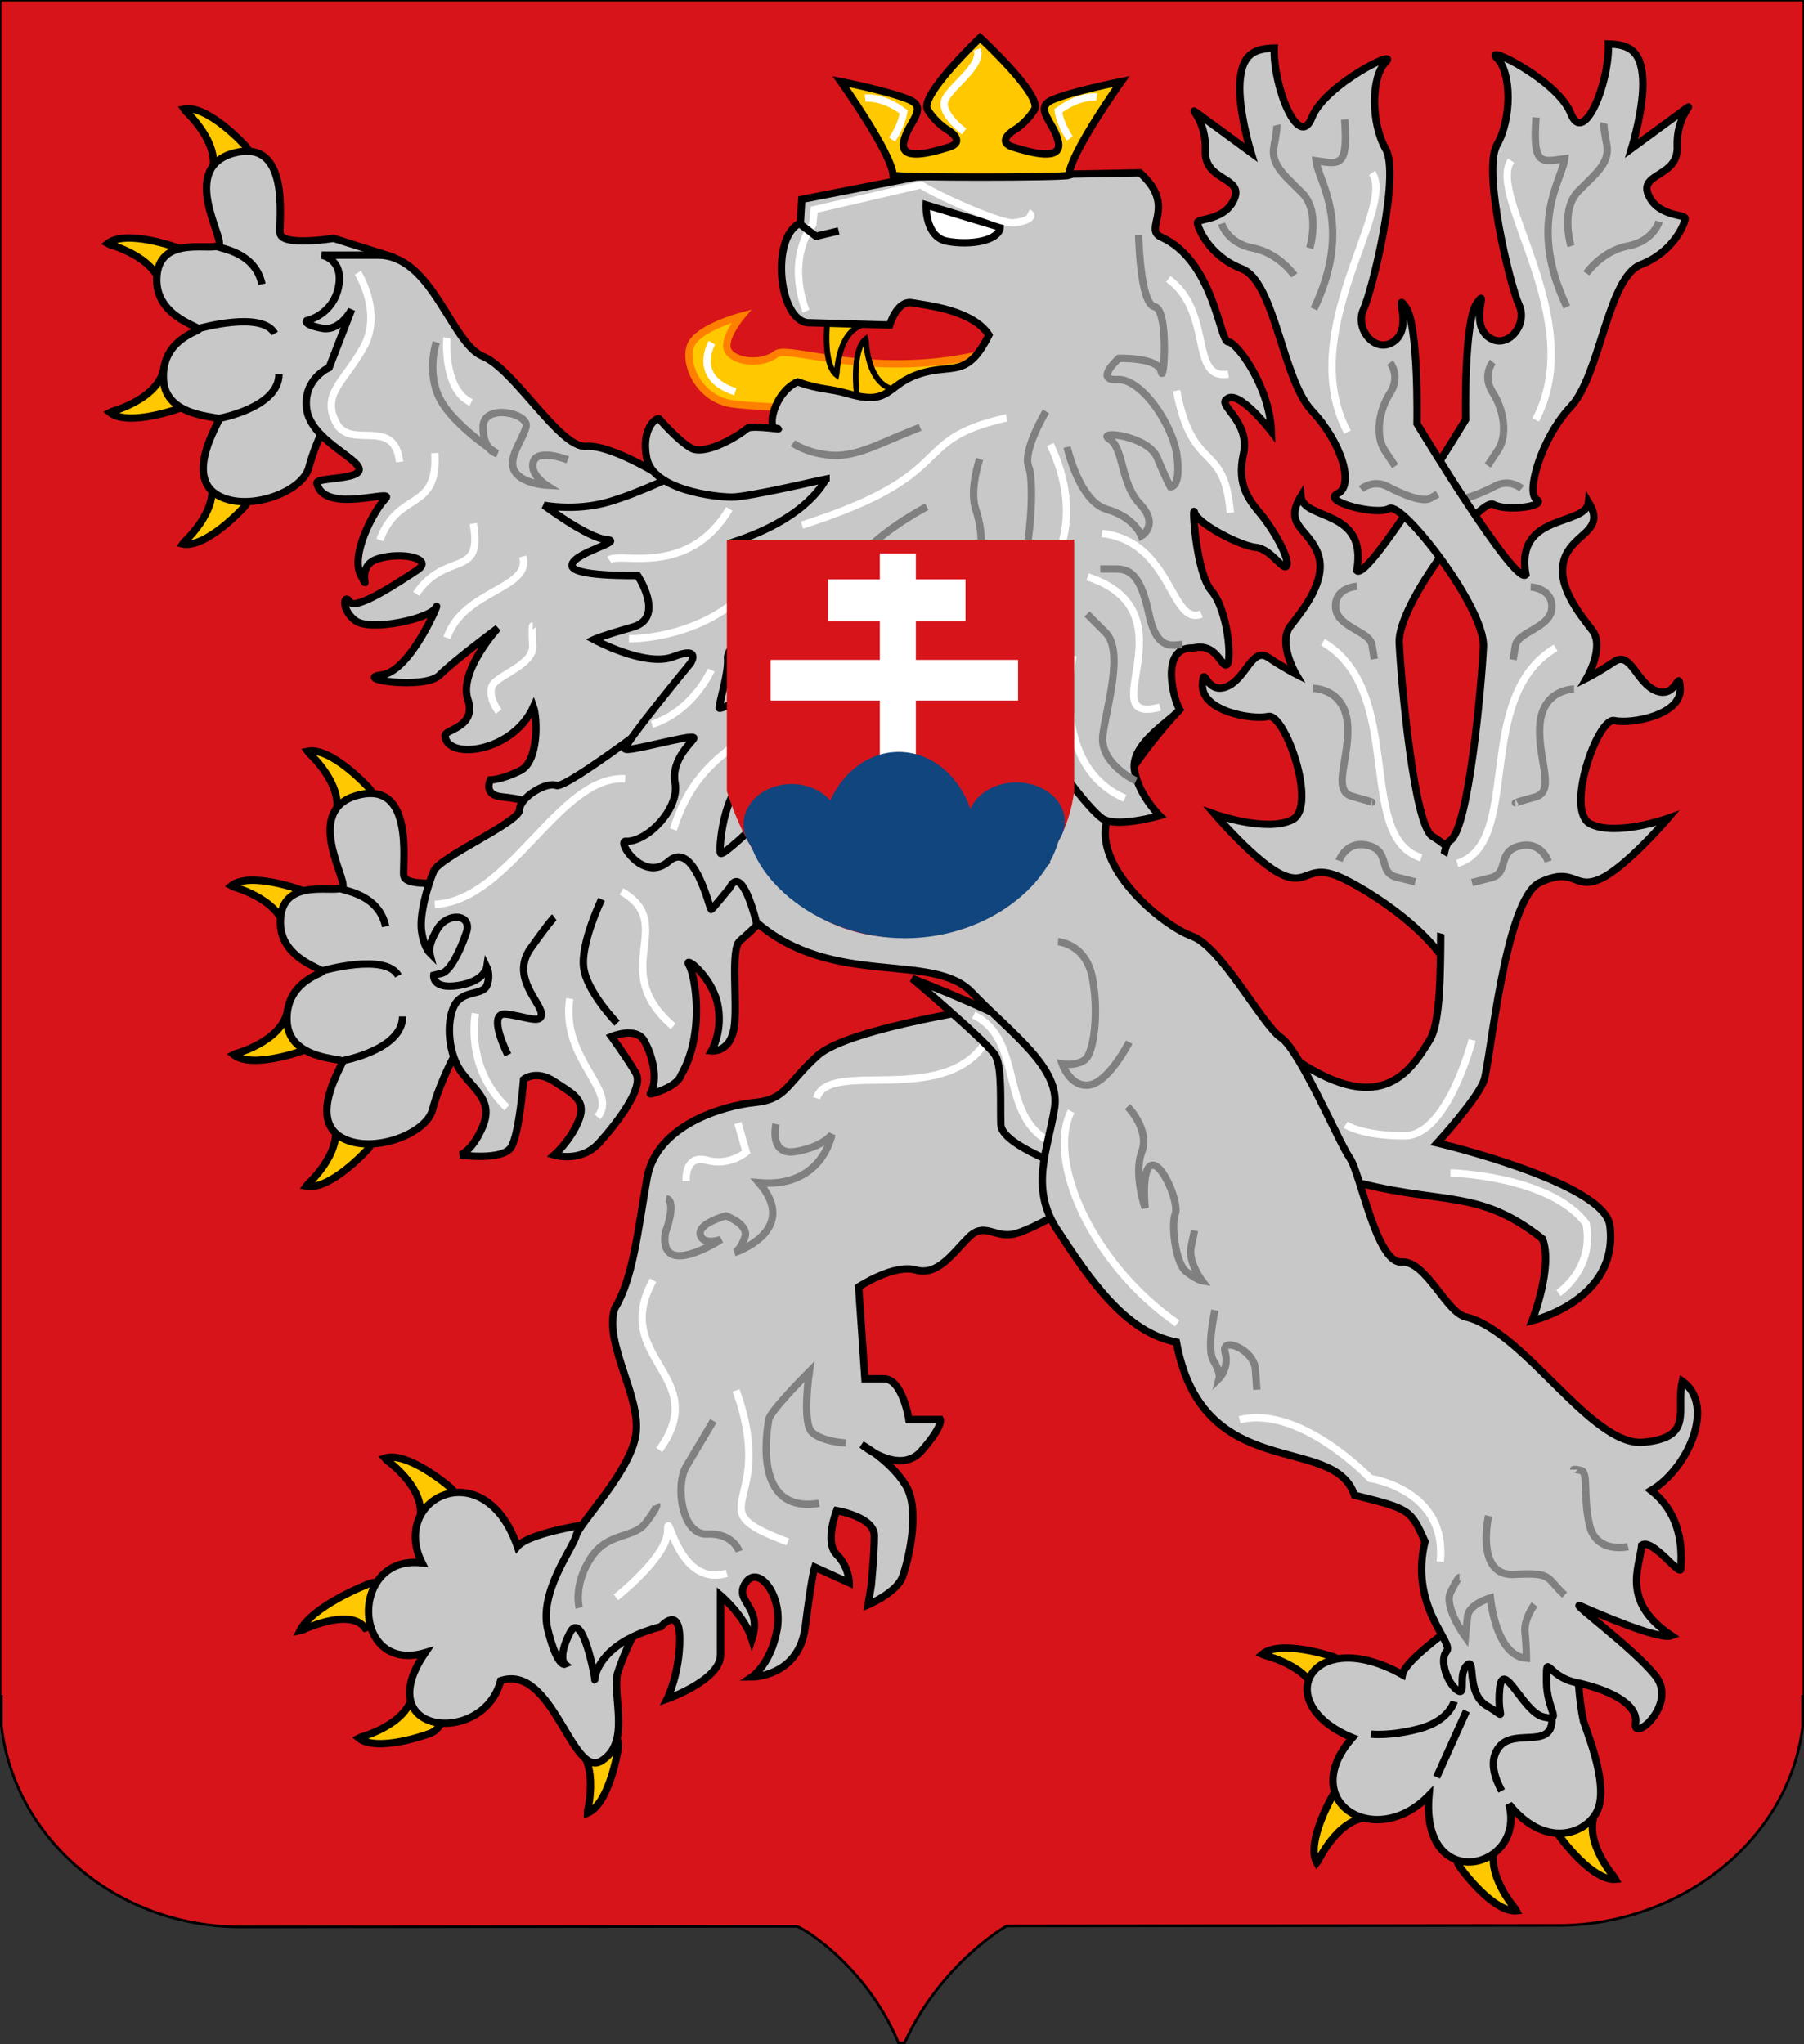 <?xml version="1.0" encoding="UTF-8" standalone="no"?>
<!-- Created with Inkscape (http://www.inkscape.org/) -->

<svg
   xmlns:dc="http://purl.org/dc/elements/1.1/"
   xmlns:cc="http://creativecommons.org/ns#"
   xmlns:rdf="http://www.w3.org/1999/02/22-rdf-syntax-ns#"
   xmlns:svg="http://www.w3.org/2000/svg"
   xmlns="http://www.w3.org/2000/svg"
   xmlns:sodipodi="http://sodipodi.sourceforge.net/DTD/sodipodi-0.dtd"
   xmlns:inkscape="http://www.inkscape.org/namespaces/inkscape"
   width="600px"
   height="680px"
   id="svg2"
   sodipodi:version="0.32"
   inkscape:version="0.48.2 r9819"
   sodipodi:docname="Czechoslovakia_COA_small_2.svg"
   inkscape:output_extension="org.inkscape.output.svg.inkscape"
   version="1.1">
  <rect width="100%" height="100%" fill="#333333" stroke="none"/>
  <defs
     id="defs3">
    <inkscape:perspective
       sodipodi:type="inkscape:persp3d"
       inkscape:vp_x="0 : 340 : 1"
       inkscape:vp_y="0 : 1000 : 0"
       inkscape:vp_z="600 : 340 : 1"
       inkscape:persp3d-origin="300 : 226.66667 : 1"
       id="perspective146" />
  </defs>
  <sodipodi:namedview
     id="base"
     pagecolor="#ffffff"
     bordercolor="#666666"
     borderopacity="1.0"
     inkscape:pageopacity="0.0"
     inkscape:pageshadow="2"
     inkscape:zoom="0.68593502"
     inkscape:cx="-109.15903"
     inkscape:cy="427.77729"
     inkscape:document-units="px"
     inkscape:current-layer="g1319"
     inkscape:window-width="1024"
     inkscape:window-height="706"
     inkscape:window-x="-8"
     inkscape:window-y="-8"
     showguides="true"
     inkscape:guide-bbox="true"
     showgrid="false"
     inkscape:window-maximized="1" />
  <g
     inkscape:label="Layer 1"
     inkscape:groupmode="layer"
     id="layer1">
    <g
       transform="translate(182.856,94.861)"
       inkscape:label="Layer 1"
       inkscape:groupmode="layer"
       id="g2127" />
    <g
       inkscape:label="Layer 1"
       inkscape:groupmode="layer"
       id="g1693"
       transform="translate(-126.69,114.819)" />
    <path
       sodipodi:nodetypes="ccccccccccccccc"
       id="rect3167"
       d="M 0,0 L 0,564.219 L 0.438,564.219 L 0.438,573.969 C 4.792,611.964 39.109,640.969 79.969,640.969 L 264.719,640.781 C 265.717,640.267 288.025,653.482 298.844,679.562 L 300.844,679.569 C 312.916,652.973 335.262,640.204 334.938,640.656 L 519.562,640.469 C 559.701,639.86 595.062,611.705 599.562,574.312 L 599.562,564.219 L 600,564.219 L 600,0 L 0,0 z "
       style="fill:#d7141a;fill-opacity:1;fill-rule:nonzero;stroke:#000000;stroke-width:0.887;stroke-miterlimit:4;stroke-dashoffset:0;stroke-opacity:1" />
    <g
       inkscape:label="Layer 1"
       inkscape:groupmode="layer"
       id="g1567"
       transform="translate(-55.694,92.367)">
      <g
         id="g14663"
         transform="matrix(2.445,0,0,2.445,-912.843,-355.669)">
        <g
           transform="translate(2.183,-1.746)"
           id="g8589">
          <path
             style="fill:#ffc800;fill-opacity:1;fill-rule:nonzero;stroke:#000000;stroke-width:1;stroke-miterlimit:4;stroke-dashoffset:0;stroke-opacity:1"
             d="M 426.78,133.429 C 428.073,132.46 428.381,130.668 427.462,129.441 C 427.207,129.101 422.077,123.589 418.916,124.285 C 418.923,124.298 424.043,128.731 422.786,132.947 C 423.706,134.173 425.488,134.398 426.78,133.429 z "
             id="path8571"
             sodipodi:nodetypes="ccccc" />
          <path
             style="fill:#ffc800;fill-opacity:1;fill-rule:nonzero;stroke:#000000;stroke-width:1;stroke-miterlimit:4;stroke-dashoffset:0;stroke-opacity:1"
             d="M 419.709,147.166 C 420.418,145.715 419.876,143.979 418.499,143.306 C 418.116,143.119 411.038,140.551 408.541,142.611 C 408.554,142.62 415.132,144.232 415.934,148.557 C 417.312,149.23 419,148.618 419.709,147.166 z "
             id="path8573"
             sodipodi:nodetypes="ccccc" />
          <path
             style="fill:#ffc800;fill-opacity:1;fill-rule:nonzero;stroke:#000000;stroke-width:1;stroke-miterlimit:4;stroke-dashoffset:0;stroke-opacity:1"
             d="M 420.019,160.962 C 420.728,162.414 420.186,164.149 418.809,164.822 C 418.426,165.009 411.348,167.577 408.851,165.517 C 408.864,165.509 415.442,163.896 416.244,159.571 C 417.622,158.898 419.31,159.51 420.019,160.962 z "
             id="path8575"
             sodipodi:nodetypes="ccccc" />
          <path
             style="fill:#ffc800;fill-opacity:1;fill-rule:nonzero;stroke:#000000;stroke-width:1;stroke-miterlimit:4;stroke-dashoffset:0;stroke-opacity:1"
             d="M 426.597,174.286 C 427.89,175.255 428.198,177.047 427.279,178.274 C 427.024,178.614 421.894,184.126 418.733,183.43 C 418.74,183.417 423.86,178.984 422.603,174.768 C 423.523,173.542 425.305,173.317 426.597,174.286 z "
             id="path8577"
             sodipodi:nodetypes="ccccc" />
          <path
             style="fill:#c8c8c8;fill-opacity:1;fill-rule:evenodd;stroke:#000000;stroke-width:1px;stroke-linecap:butt;stroke-linejoin:miter;stroke-opacity:1"
             d="M 439.318,141.864 C 439.318,141.864 432.186,143.028 432.041,141.136 C 431.895,139.244 433.432,128.362 425.928,130.22 C 418.287,132.112 424.366,141.65 423.745,142.737 C 423.162,143.756 415.887,141.265 415.303,146.812 C 414.721,152.343 420.979,153.799 420.979,154.235 C 420.979,154.526 415.877,155.691 416.176,161.076 C 416.467,166.315 423.745,166.024 423.745,166.461 C 423.745,166.921 419.21,173.917 423.308,176.649 C 427.238,179.269 435.097,176.503 435.97,173.01 C 436.844,169.517 440.482,161.367 442.52,161.658 C 444.557,161.949 447.177,144.338 447.177,144.338 L 439.318,141.864 z "
             id="path8579"
             sodipodi:nodetypes="cczzzzzzzcccc" />
          <path
             style="fill:none;fill-opacity:0.75;fill-rule:evenodd;stroke:#000000;stroke-width:1px;stroke-linecap:butt;stroke-linejoin:miter;stroke-opacity:1"
             d="M 420.977,154.14 C 420.977,154.14 429.605,151.658 431.313,154.817"
             id="path8581"
             sodipodi:nodetypes="cc" />
          <path
             style="fill:none;fill-opacity:0.75;fill-rule:evenodd;stroke:#000000;stroke-width:1px;stroke-linecap:butt;stroke-linejoin:miter;stroke-opacity:1"
             d="M 423.537,166.407 C 423.537,166.407 431.895,164.96 431.895,160.348"
             id="path8583"
             sodipodi:nodetypes="cc" />
          <path
             style="fill:none;fill-opacity:0.75;fill-rule:evenodd;stroke:#000000;stroke-width:1px;stroke-linecap:butt;stroke-linejoin:miter;stroke-opacity:1"
             d="M 429.583,148.104 C 428.68,143.871 424.294,143.31 423.44,142.968"
             id="path8585"
             sodipodi:nodetypes="cc" />
        </g>
        <path
           style="fill:#c8c8c8;fill-opacity:1;fill-rule:evenodd;stroke:#000000;stroke-width:1px;stroke-linecap:butt;stroke-linejoin:miter;stroke-opacity:1"
           d="M 486.546,172.747 C 486.546,172.747 479.406,168.157 475.836,168.412 C 472.266,168.667 466.146,157.956 461.811,156.171 C 457.476,154.386 454.926,142.401 447.531,142.401 C 440.136,142.401 439.881,142.401 439.881,142.401 C 439.881,142.401 442.941,142.911 442.176,146.736 C 441.411,150.561 437.841,151.326 437.841,151.326 C 437.841,151.326 437.331,151.836 439.881,152.346 C 442.431,152.856 443.961,149.796 443.961,149.796 L 440.901,157.701 C 440.901,157.701 437.331,159.231 437.841,163.312 C 438.351,167.392 444.726,169.942 444.981,171.472 C 445.236,173.002 439.176,172.607 439.235,173.41 C 440.18,177.795 450.081,174.022 448.551,175.552 C 447.021,177.082 443.706,183.202 445.236,186.007 C 446.766,188.812 444.216,184.732 447.531,183.712 C 450.846,182.692 455.181,183.712 452.886,185.242 C 450.591,186.772 444.471,190.852 443.706,189.577 C 442.941,188.302 442.431,190.597 444.471,192.127 C 446.511,193.657 454.671,191.872 455.436,190.342 C 456.201,188.812 452.121,199.012 448.041,199.522 C 443.961,200.032 453.89,201.58 455.93,199.54 C 457.97,197.499 463.851,193.147 463.851,193.147 C 463.851,193.147 458.496,199.012 459.771,202.837 C 461.046,206.662 456.601,206.909 456.66,207.801 C 456.936,211.136 465.85,210.121 468.696,203.857 C 469.216,205.325 469.461,211.252 466.911,212.527 C 464.361,213.802 462.831,213.802 462.831,213.802 C 462.831,213.802 461.811,215.842 464.361,216.097 C 466.911,216.352 468.441,216.862 468.441,216.862 L 469.206,223.747 L 503.377,202.072 L 486.546,172.747 z "
           id="path8938"
           sodipodi:nodetypes="ccccccccccccccccccccccccccccccccc" />
        <path
           style="fill:#ffc800;fill-opacity:1;fill-rule:nonzero;stroke:#000000;stroke-width:1;stroke-miterlimit:4;stroke-dashoffset:0;stroke-opacity:1"
           d="M 445.782,219.058 C 447.074,218.089 447.383,216.297 446.464,215.071 C 446.208,214.73 441.078,209.218 437.917,209.914 C 437.925,209.927 443.044,214.36 441.788,218.576 C 442.707,219.802 444.489,220.027 445.782,219.058 z "
           id="path11240"
           sodipodi:nodetypes="ccccc" />
        <path
           style="fill:#ffc800;fill-opacity:1;fill-rule:nonzero;stroke:#000000;stroke-width:1;stroke-miterlimit:4;stroke-dashoffset:0;stroke-opacity:1"
           d="M 438.71,232.795 C 439.419,231.344 438.878,229.608 437.5,228.935 C 437.118,228.748 430.04,226.18 427.543,228.24 C 427.556,228.249 434.133,229.861 434.936,234.186 C 436.313,234.859 438.001,234.247 438.71,232.795 z "
           id="path11244"
           sodipodi:nodetypes="ccccc" />
        <path
           style="fill:#ffc800;fill-opacity:1;fill-rule:nonzero;stroke:#000000;stroke-width:1;stroke-miterlimit:4;stroke-dashoffset:0;stroke-opacity:1"
           d="M 439.02,246.591 C 439.729,248.043 439.187,249.778 437.81,250.451 C 437.428,250.638 430.349,253.206 427.853,251.146 C 427.866,251.138 434.443,249.525 435.246,245.2 C 436.623,244.527 438.311,245.139 439.02,246.591 z "
           id="path11246"
           sodipodi:nodetypes="ccccc" />
        <path
           style="fill:#ffc800;fill-opacity:1;fill-rule:nonzero;stroke:#000000;stroke-width:1;stroke-miterlimit:4;stroke-dashoffset:0;stroke-opacity:1"
           d="M 445.599,259.915 C 446.891,260.884 447.2,262.676 446.281,263.903 C 446.025,264.243 440.895,269.755 437.734,269.059 C 437.742,269.046 442.861,264.613 441.605,260.397 C 442.524,259.171 444.306,258.946 445.599,259.915 z "
           id="path11242"
           sodipodi:nodetypes="ccccc" />
        <path
           style="fill:#c8c8c8;fill-opacity:1;fill-rule:evenodd;stroke:#000000;stroke-width:1px;stroke-linecap:butt;stroke-linejoin:miter;stroke-opacity:1"
           d="M 458.319,227.493 C 458.319,227.493 451.188,228.657 451.042,226.765 C 450.897,224.873 452.433,213.991 444.929,215.849 C 437.288,217.742 443.367,227.279 442.746,228.366 C 442.164,229.385 434.888,226.894 434.304,232.442 C 433.722,237.972 439.981,239.428 439.981,239.864 C 439.981,240.155 434.879,241.32 435.178,246.705 C 435.469,251.944 442.746,251.653 442.746,252.09 C 442.746,252.55 438.212,259.546 442.309,262.278 C 446.239,264.898 454.098,262.133 454.972,258.639 C 455.845,255.146 459.484,246.996 461.521,247.287 C 463.559,247.578 466.179,229.967 466.179,229.967 L 458.319,227.493 z "
           id="path11230"
           sodipodi:nodetypes="cczzzzzzzcccc" />
        <path
           style="fill:#c8c8c8;fill-opacity:1;fill-rule:evenodd;stroke:#000000;stroke-width:1px;stroke-linecap:butt;stroke-linejoin:miter;stroke-opacity:1"
           d="M 489.029,202.87 C 489.029,202.87 473.187,215.11 471.798,214.554 C 470.408,213.999 466.801,216.207 466.801,217.874 C 466.801,219.541 455.964,224.265 455.131,226.21 C 454.297,228.155 453.186,232.045 453.463,234.267 C 453.741,236.49 454.575,237.324 454.575,237.324 C 454.575,237.324 454.297,236.212 455.686,233.99 C 457.076,231.767 460.41,232.045 459.576,234.545 C 458.743,237.046 457.353,239.825 456.242,240.102 C 455.131,240.38 455.131,240.38 455.131,240.38 C 455.131,240.38 454.853,242.325 458.465,241.77 C 462.077,241.214 462.355,239.269 462.355,239.269 C 462.355,239.269 462.911,240.38 462.355,241.77 C 461.799,243.159 459.021,242.325 457.909,244.548 C 456.798,246.771 457.076,251.217 459.021,253.717 C 460.966,256.218 463.188,257.607 461.799,260.942 C 460.41,264.276 458.743,264.832 458.743,264.832 C 458.743,264.832 464.578,265.665 465.689,263.72 C 466.801,261.775 467.356,254.551 467.356,254.551 C 467.356,254.551 469.023,253.162 471.524,254.829 C 474.025,256.496 475.97,257.33 474.858,260.108 C 473.747,262.887 471.524,264.832 471.524,264.832 C 471.524,264.832 475.136,265.943 477.637,263.165 C 480.138,260.386 483.75,255.662 482.638,253.717 C 481.527,251.772 479.304,248.716 479.304,248.716 C 479.304,248.716 482.638,247.327 483.75,249.272 C 484.861,251.217 485.75,254.553 484.583,256.496 C 484.415,256.666 488.196,255.662 488.751,253.995 C 492.078,248.338 490.696,240.38 489.863,238.991 C 489.029,237.602 492.703,240.213 493.7,244.047 C 494.585,247.881 492.919,250.661 492.919,250.661 C 492.919,250.661 495.42,250.939 495.976,247.605 C 496.531,244.27 495.42,236.768 496.809,235.657 C 498.198,234.545 502.644,230.1 502.644,230.1 L 499.866,205.926 L 489.029,202.87 z "
           id="path8156"
           sodipodi:nodetypes="cccccccccccccccccccccccccccccccccccc" />
        <path
           style="fill:#ffc800;fill-opacity:1;fill-rule:nonzero;stroke:#000000;stroke-width:1;stroke-miterlimit:4;stroke-dashoffset:0;stroke-opacity:1"
           d="M 457.302,314.224 C 458.469,313.107 458.561,311.29 457.501,310.183 C 457.207,309.876 451.453,305.019 448.398,306.088 C 448.407,306.101 454.021,309.888 453.279,314.224 C 454.339,315.331 456.135,315.341 457.302,314.224 z "
           id="path12023"
           sodipodi:nodetypes="ccccc" />
        <path
           style="fill:#ffc800;fill-opacity:1;fill-rule:nonzero;stroke:#000000;stroke-width:1;stroke-miterlimit:4;stroke-dashoffset:0;stroke-opacity:1"
           d="M 448.932,325.366 C 449.137,323.679 448.066,322.653 446.545,323.088 C 446.123,323.209 438.595,326.169 436.893,329.626 C 436.908,329.624 443.655,326.244 445.806,329.191 C 447.326,328.756 448.728,327.054 448.932,325.366 z "
           id="path12025"
           sodipodi:nodetypes="ccccc" />
        <path
           style="fill:#ffc800;fill-opacity:1;fill-rule:nonzero;stroke:#000000;stroke-width:1;stroke-miterlimit:4;stroke-dashoffset:0;stroke-opacity:1"
           d="M 477.465,342.425 C 479.077,342.516 480.327,343.837 480.24,345.367 C 480.216,345.793 478.995,353.223 475.977,354.393 C 475.976,354.378 477.786,347.852 474.406,345.037 C 474.492,343.507 475.852,342.333 477.465,342.425 z "
           id="path12029"
           sodipodi:nodetypes="ccccc" />
        <path
           style="fill:#ffc800;fill-opacity:1;fill-rule:nonzero;stroke:#000000;stroke-width:1;stroke-miterlimit:4;stroke-dashoffset:0;stroke-opacity:1"
           d="M 456.05,339.571 C 456.759,341.023 456.217,342.759 454.84,343.432 C 454.458,343.618 447.379,346.186 444.883,344.126 C 444.896,344.118 451.473,342.505 452.276,338.181 C 453.653,337.508 455.341,338.12 456.05,339.571 z "
           id="path12027"
           sodipodi:nodetypes="ccccc" />
        <path
           style="fill:#c8c8c8;fill-opacity:1;fill-rule:evenodd;stroke:#000000;stroke-width:1px;stroke-linecap:butt;stroke-linejoin:miter;stroke-opacity:1"
           d="M 477.369,314.865 C 477.369,314.865 468.27,316.039 466.509,318.094 C 462.046,305.149 449.116,311.497 453.533,320.314 C 443.647,319.118 443.893,335.515 453.961,332.547 C 446.268,343.789 461.921,345.272 464.235,336.349 C 471.332,333.986 473.919,349.708 477.914,347.279 C 481.909,344.85 479.495,338.881 480.103,335.433 C 481.717,330.15 486.907,321.616 486.907,321.616 L 477.369,314.865 z "
           id="path12021"
           sodipodi:nodetypes="ccccczccc" />
        <path
           style="fill:#c8c8c8;fill-opacity:1;fill-rule:evenodd;stroke:#000000;stroke-width:1px;stroke-linecap:butt;stroke-linejoin:miter;stroke-opacity:1"
           d="M 532.58,244.444 C 532.58,244.444 511.653,247.433 507.382,251.277 C 503.111,255.121 503.111,257.256 498.84,257.683 C 494.569,258.11 485.433,260.713 484.152,267.974 C 482.87,275.234 482.276,281.548 479.748,285.709 C 478.225,290.539 483.465,297.83 482.611,302.955 C 481.756,308.08 474.923,314.913 474.496,316.622 C 474.069,318.33 469.371,324.309 470.652,329.434 C 471.933,334.559 472.972,334.115 472.972,334.115 C 472.972,334.115 471.933,333.278 473.642,329.861 C 475.35,326.445 477.142,336.268 477.058,336.268 C 476.975,336.268 477.058,334.132 479.621,331.997 C 482.183,329.861 486.027,329.007 486.027,329.007 C 486.027,329.007 488.59,326.018 488.59,330.716 C 488.59,335.414 486.881,338.83 486.881,338.83 C 486.881,338.83 494.142,336.268 494.142,332.851 C 494.142,329.434 494.142,324.736 494.142,324.736 C 494.142,324.736 497.431,327.536 498.413,330.716 C 499.915,326.131 495.85,325.59 497.559,323.028 C 499.267,320.465 502.684,324.736 501.83,329.434 C 500.975,334.132 498.413,335.841 498.413,335.841 C 498.413,335.841 504.819,335.841 505.673,329.007 C 506.527,322.174 506.955,320.892 506.955,320.892 L 511.653,323.028 C 511.653,323.028 511.653,320.892 509.944,319.184 C 508.236,317.476 509.944,313.205 509.944,313.205 C 509.944,313.205 515.069,314.059 515.069,316.622 C 515.069,319.184 514.642,323.455 514.642,323.455 L 514.215,326.018 C 514.215,326.018 518.131,324.367 518.913,322.174 C 519.675,320.038 521.383,313.153 519.34,309.788 C 517.297,306.424 513.361,304.236 513.361,304.236 C 513.361,304.236 518.486,308.507 521.476,305.09 C 524.465,301.673 524.038,300.819 524.038,300.819 L 519.767,300.819 C 519.767,300.819 518.913,295.267 516.351,295.267 C 513.788,295.267 513.788,295.267 513.788,295.267 L 512.934,282.772 C 512.934,282.772 517.707,279.615 520.696,280.469 C 523.686,281.323 525.746,278.184 527.882,276.048 C 530.017,273.913 531.299,276.048 533.861,275.621 C 536.424,275.194 543.257,270.923 543.257,270.923 L 541.122,245.725 L 532.58,244.444 z "
           id="path6638"
           sodipodi:nodetypes="cccccccccczcccccccccccccccccczzccccccccccccc" />
        <path
           style="fill:#ffc800;fill-opacity:1;fill-rule:nonzero;stroke:#000000;stroke-width:1;stroke-miterlimit:4;stroke-dashoffset:0;stroke-opacity:1"
           d="M 579.07,337.023 C 579.736,335.552 579.144,333.832 577.748,333.2 C 577.36,333.024 570.211,330.662 567.775,332.794 C 567.788,332.801 574.409,334.223 575.337,338.523 C 576.733,339.155 578.403,338.495 579.07,337.023 z "
           id="path12793"
           sodipodi:nodetypes="ccccc" />
        <path
           style="fill:#ffc800;fill-opacity:1;fill-rule:nonzero;stroke:#000000;stroke-width:1;stroke-miterlimit:4;stroke-dashoffset:0;stroke-opacity:1"
           d="M 581.71,350.984 C 580.404,350.033 578.6,350.264 577.698,351.503 C 577.447,351.847 573.685,358.37 575.279,361.187 C 575.289,361.176 578.023,354.98 582.422,354.944 C 583.324,353.705 583.016,351.935 581.71,350.984 z "
           id="path13563"
           sodipodi:nodetypes="ccccc" />
        <path
           style="fill:#ffc800;fill-opacity:1;fill-rule:nonzero;stroke:#000000;stroke-width:1;stroke-miterlimit:4;stroke-dashoffset:0;stroke-opacity:1"
           d="M 595.746,357.641 C 594.348,358.451 593.829,360.193 594.597,361.52 C 594.81,361.888 599.252,367.969 602.473,367.652 C 602.467,367.638 597.908,362.63 599.654,358.593 C 598.887,357.266 597.144,356.832 595.746,357.641 z "
           id="path13565"
           sodipodi:nodetypes="ccccc" />
        <path
           style="fill:#ffc800;fill-opacity:1;fill-rule:nonzero;stroke:#000000;stroke-width:1;stroke-miterlimit:4;stroke-dashoffset:0;stroke-opacity:1"
           d="M 609.231,353.36 C 607.833,354.169 607.314,355.912 608.082,357.238 C 608.295,357.607 612.737,363.687 615.958,363.37 C 615.952,363.356 611.393,358.348 613.139,354.311 C 612.372,352.984 610.629,352.55 609.231,353.36 z "
           id="path13567"
           sodipodi:nodetypes="ccccc" />
        <path
           style="fill:#c8c8c8;fill-opacity:1;fill-rule:evenodd;stroke:#000000;stroke-width:1px;stroke-linecap:butt;stroke-linejoin:miter;stroke-opacity:1"
           d="M 599.014,325.35 C 599.014,325.35 587.415,332.867 586.897,335.523 C 574.495,328.598 568.639,339.371 580.093,344.108 C 572.409,352.837 583.222,359.515 590.514,351.965 C 589.37,365.54 603.779,362.053 601.389,353.15 C 606.145,359.07 611.537,357.383 613.265,354.338 C 614.976,351.32 612.713,345.189 611.541,341.89 C 610.338,336.499 610.641,326.515 610.641,326.515 L 599.014,325.35 z "
           id="path12801"
           sodipodi:nodetypes="ccccczccc" />
        <path
           style="fill:#c8c8c8;fill-opacity:1;fill-rule:evenodd;stroke:#000000;stroke-width:1px;stroke-linecap:butt;stroke-linejoin:miter;stroke-opacity:1"
           d="M 594.32,243.384 C 594.571,236.86 583.548,229.45 578.781,227.192 C 574.014,224.934 574.173,228.251 570.661,226.746 C 567.148,225.24 561.377,218.466 561.377,218.466 C 561.377,218.466 568.403,220.975 571.915,219.218 C 575.428,217.462 570.912,204.666 568.653,205.168 C 566.395,205.669 559.455,204.439 559.706,200.767 C 559.903,197.899 560.123,202.157 562.883,201.153 C 565.643,200.149 566.395,195.633 568.653,197.138 C 570.912,198.644 572.417,199.397 572.417,199.397 C 572.417,199.397 569.908,195.131 571.664,192.873 C 573.421,190.615 576.683,186.6 575.428,183.087 C 574.173,179.575 570.668,179.186 573.091,175.213 C 573.428,178.58 582.216,176.82 580.691,185.328 C 582.197,186.833 595.501,164.771 595.501,164.771 C 595.501,164.771 595.25,151.473 597.006,148.964 C 598.763,146.455 596.003,151.473 598.512,153.48 C 601.021,155.487 604.032,151.975 602.777,149.215 C 601.523,146.455 597.759,130.898 599.766,127.386 C 601.774,123.873 601.774,117.6 599.766,115.593 C 597.759,113.586 608.046,118.604 609.803,123.12 C 611.559,127.636 615.084,118.983 614.919,113.671 C 617.761,113.746 619.337,114.589 619.588,118.353 C 619.839,122.116 618.083,127.887 618.083,127.887 L 625.61,122.367 C 626.509,121.708 624.165,123.549 624.282,127.545 C 624.533,131.81 619.086,131.149 620.341,134.16 C 621.595,137.171 625.231,136.797 625.365,137.403 C 625.365,138.009 623.854,141.938 619.337,143.695 C 614.821,145.451 613.817,158.749 609.803,163.015 C 605.788,167.28 603.669,174.745 605.155,175.653 C 606.612,176.543 601.021,177.317 599.264,176.313 C 597.508,175.309 586.217,189.862 586.468,195.131 C 586.719,200.4 588.475,219.971 590.984,221.477 C 593.494,222.982 594.651,224.506 597.411,229.022 C 600.171,233.539 594.069,249.907 594.32,243.384 z "
           id="path15101"
           sodipodi:nodetypes="cccccczccccccccccccccccccccccczccccc" />
        <path
           style="fill:none;fill-opacity:0.75;fill-rule:evenodd;stroke:#808080;stroke-width:1px;stroke-linecap:butt;stroke-linejoin:miter;stroke-opacity:1"
           d="M 599.191,156.946 C 599.191,156.946 597.69,158.793 599.191,161.103 C 600.692,163.412 601.269,166.877 599.884,168.955 C 598.498,171.034 598.498,171.034 598.498,171.034"
           id="path18208" />
        <path
           style="fill:none;fill-opacity:0.75;fill-rule:evenodd;stroke:#808080;stroke-width:1px;stroke-linecap:butt;stroke-linejoin:miter;stroke-opacity:1"
           d="M 603.117,174.151 C 603.117,174.151 601.5,172.766 599.537,173.805 C 597.574,174.844 594.803,175.999 593.763,175.422 C 592.724,174.844 592.724,174.844 592.724,174.844"
           id="path18210" />
        <path
           style="fill:#c8c8c8;fill-opacity:1;fill-rule:evenodd;stroke:#000000;stroke-width:1px;stroke-linecap:butt;stroke-linejoin:miter;stroke-opacity:1"
           d="M 575.226,266.919 C 591.418,272.418 596.192,268.5 605.946,276.235 C 607.452,279.999 604.551,287.374 604.551,287.374 C 604.551,287.374 616.441,284.604 615.121,274.414 C 614.362,268.555 591.645,263.188 591.645,263.188 C 591.645,263.188 597.201,257.098 598.009,254.639 C 598.889,251.959 600.837,230.013 605.605,227.755 C 610.372,225.496 610.212,228.813 613.725,227.308 C 617.237,225.802 623.008,219.028 623.008,219.028 C 623.008,219.028 615.983,221.537 612.47,219.781 C 608.957,218.024 613.474,205.228 615.732,205.73 C 617.99,206.232 624.931,205.001 624.679,201.329 C 624.482,198.461 624.263,202.719 621.503,201.715 C 618.743,200.712 617.99,196.195 615.732,197.701 C 613.474,199.206 611.968,199.959 611.968,199.959 C 611.968,199.959 614.477,195.693 612.721,193.435 C 610.965,191.177 607.703,187.162 608.957,183.65 C 610.212,180.137 614.646,179.98 612.222,176.007 C 611.885,179.374 602.17,177.382 603.694,185.89 C 602.189,187.395 588.885,165.333 588.885,165.333 C 588.885,165.333 589.136,152.035 587.379,149.526 C 585.623,147.017 588.383,152.035 585.874,154.042 C 583.365,156.05 580.354,152.537 581.608,149.777 C 582.863,147.017 586.626,131.461 584.619,127.948 C 582.612,124.435 582.612,118.162 584.619,116.155 C 586.626,114.148 576.339,119.166 574.583,123.682 C 572.826,128.199 569.302,119.545 569.467,114.233 C 566.624,114.308 565.048,115.151 564.797,118.915 C 564.546,122.679 566.303,128.45 566.303,128.45 L 558.775,122.93 C 557.876,122.27 560.22,124.111 560.104,128.107 C 559.853,132.373 565.299,131.711 564.045,134.722 C 562.79,137.733 559.155,137.359 559.02,137.965 C 559.02,138.571 560.532,142.501 565.048,144.257 C 569.565,146.013 570.568,159.311 574.583,163.577 C 578.597,167.842 580.431,173.749 578.071,174.851 C 575.835,175.896 583.365,177.879 585.121,176.875 C 586.877,175.871 598.168,190.424 597.917,195.693 C 597.666,200.962 595.91,220.533 593.401,222.039 C 590.892,223.544 593.401,244.621 590.641,249.137 C 587.881,253.653 583.785,260.057 571.37,251.132 C 563.843,248.623 575.226,266.919 575.226,266.919 z "
           id="path15099"
           sodipodi:nodetypes="cccsczccccczccccccccccccccccccccccczcccccc" />
        <path
           style="fill:none;fill-opacity:0.75;fill-rule:evenodd;stroke:#ffffff;stroke-width:1px;stroke-linecap:butt;stroke-linejoin:miter;stroke-opacity:1"
           d="M 530,249.784 C 524.09,258.228 508.891,251.754 507.202,257.102"
           id="path19941"
           sodipodi:nodetypes="cc" />
        <path
           style="fill:#c8c8c8;fill-opacity:1;fill-rule:evenodd;stroke:#000000;stroke-width:1px;stroke-linecap:butt;stroke-linejoin:miter;stroke-opacity:1"
           d="M 542.119,266.853 C 542.119,266.853 532.384,263.573 532.278,260.715 C 532.172,257.858 532.489,252.99 531.537,251.297 C 530.585,249.604 520.214,240.821 520.214,240.821 C 520.214,240.821 535.558,246.747 537.886,249.392 C 540.215,252.038 547.411,259.34 546.776,261.033 C 546.141,262.726 542.119,266.853 542.119,266.853 z "
           id="path1556" />
        <path
           style="fill:none;fill-opacity:0.75;fill-rule:evenodd;stroke:#ffffff;stroke-width:1px;stroke-linecap:butt;stroke-linejoin:miter;stroke-opacity:1"
           d="M 528.574,245.794 C 535.77,249.286 531.643,260.186 539.897,263.467"
           id="path2316"
           sodipodi:nodetypes="cc" />
        <path
           style="fill:#c8c8c8;fill-opacity:1;fill-rule:evenodd;stroke:#000000;stroke-width:1px;stroke-linecap:butt;stroke-linejoin:miter;stroke-opacity:1"
           d="M 489.238,171.753 C 489.238,171.753 483.29,174.727 478.829,176.002 C 474.368,177.277 470.119,176.427 470.119,176.427 C 470.119,176.427 476.067,180.888 478.616,181.1 C 481.165,181.313 474.368,182.8 473.943,184.499 C 473.518,186.199 482.865,185.986 482.865,185.986 C 482.865,185.986 486.689,191.722 482.228,192.997 C 477.767,194.271 476.917,194.696 476.917,194.696 C 476.917,194.696 483.927,198.52 487.751,197.033 C 491.575,195.546 490.088,197.883 490.088,197.883 C 490.088,197.883 481.012,208.921 481.165,209.567 C 481.305,210.153 490.299,207.492 490.513,208.08 C 490.633,208.412 487.326,210.841 487.963,214.24 C 488.601,217.639 484.163,222.359 481.189,222.146 C 480.109,222.278 483.715,227.836 487.114,224.862 C 490.513,221.888 492.662,231.296 492.855,231.424 C 492.984,231.51 495.335,228.515 495.399,228.473 C 497.098,225.075 499.01,233.147 499.01,233.147 C 509.427,242.187 523.001,237.123 528.326,242.707 C 533.651,248.29 540.435,252.904 539.585,258.427 C 538.735,263.95 536.186,269.049 539.798,274.784 C 544.356,281.725 549.141,288.925 556.155,290.292 C 559.725,309.739 577.571,302.588 580.373,311.111 C 587.91,313.005 587.998,313.016 589.972,317.414 C 587.815,326.376 593.968,331.08 592.906,332.354 C 591.844,333.629 593.119,336.815 594.393,337.665 C 595.668,338.515 594.393,335.541 595.668,334.266 C 596.943,332.992 595.456,338.09 598.43,339.789 C 601.404,341.489 599.704,341.701 600.129,337.453 C 600.554,333.204 603.316,340.639 606.077,341.276 C 608.839,341.914 606.502,340.427 606.502,336.39 C 606.502,332.354 606.502,335.753 610.538,336.603 C 614.575,337.453 619.036,339.365 618.611,342.126 C 618.186,344.888 624.347,339.577 621.373,335.753 C 618.399,331.929 609.264,325.344 611.176,326.194 C 613.088,327.043 621.797,330.867 623.497,330.23 C 616.656,325.601 619.117,321.066 619.461,317.909 C 620.923,316.903 624.772,322.37 624.772,321.095 C 624.772,319.821 625.517,314.261 620.735,310.473 C 625.596,307.632 629.633,298.961 624.984,295.603 C 624.037,299.563 626.685,303.267 619.674,303.905 C 612.664,304.542 603.595,288.954 595.668,286.893 C 592.906,286.468 590.174,279.176 586.775,279.389 C 583.376,279.601 581.222,267.349 579.735,265.225 C 578.248,263.1 572.937,250.567 570.388,248.867 C 567.839,247.168 562.316,236.546 558.279,235.059 C 554.243,233.572 545.321,226.137 546.595,219.764 C 547.87,213.391 556.58,204.256 556.58,204.256 L 531.063,173.509 L 489.238,171.753 z "
           id="path2821"
           sodipodi:nodetypes="cccccccccczzccczcczccccccccccccczccccccccccccccccc" />
        <path
           style="fill:#ffc800;fill-opacity:1;fill-rule:evenodd;stroke:#ff8000;stroke-width:1px;stroke-linecap:butt;stroke-linejoin:miter;stroke-opacity:1"
           d="M 496.96,150.714 C 496.96,150.714 491.053,152.271 490.086,154.688 C 489.119,157.104 491.16,161.991 495.779,162.636 C 499.43,163.173 521.341,164.247 525.852,161.132 C 530.363,158.017 530.578,155.654 530.578,155.654 C 515.308,159.611 503.297,154.527 501.686,155.869 C 500.075,157.212 496.367,157.123 495.241,155.547 C 494.167,154.043 496.96,150.714 496.96,150.714 z "
           id="path14339"
           sodipodi:nodetypes="czccczzc" />
        <path
           style="fill:#ffc800;fill-opacity:1;fill-rule:nonzero;stroke:#000000;stroke-width:0.765;stroke-miterlimit:4;stroke-dashoffset:0;stroke-opacity:1"
           d="M 511.339,149.47 C 510.151,149.196 508.973,149.918 508.72,151.08 C 508.65,151.402 508.004,157.214 509.951,158.729 C 509.954,158.718 509.988,153.457 513.018,152.072 C 513.271,150.91 512.527,149.744 511.339,149.47 z "
           id="path14335"
           sodipodi:nodetypes="ccccc" />
        <path
           style="fill:#ffc800;fill-opacity:1;fill-rule:nonzero;stroke:#000000;stroke-width:0.765;stroke-miterlimit:4;stroke-dashoffset:0;stroke-opacity:1"
           d="M 515.313,163.047 C 514.125,163.322 512.947,162.6 512.695,161.438 C 512.625,161.115 511.978,155.304 513.925,153.788 C 513.929,153.799 513.962,159.06 516.993,160.446 C 517.245,161.607 516.502,162.773 515.313,163.047 z "
           id="path14337"
           sodipodi:nodetypes="ccccc" />
        <path
           style="fill:#c8c8c8;fill-opacity:1;fill-rule:evenodd;stroke:#000000;stroke-width:1px;stroke-linecap:butt;stroke-linejoin:miter;stroke-opacity:1"
           d="M 520.781,131.759 L 505.188,134.821 L 505,138.04 C 500.817,139.941 502.067,151.875 506.375,151.602 L 517.156,151.915 C 517.156,151.915 518.127,148.503 520.219,148.884 C 522.285,149.259 528.375,149.836 530.656,153.259 C 527.614,159.343 525.719,157.05 521.156,158.571 C 516.593,160.092 517.355,162.957 511.461,161.246 C 508.86,160.49 507.826,160.769 504.656,159.665 C 504.584,159.694 504.509,159.692 504.438,159.727 C 501.83,161.031 500.674,164.834 501.344,165.884 C 503.899,166.391 498.477,165.421 497.781,165.977 C 495.88,167.499 491.867,169.616 490.156,168.665 C 488.445,167.714 485.781,164.665 485.781,164.665 C 485.401,164.475 483.333,165.985 484.094,169.977 C 484.931,174.374 493.403,175.319 495.688,175.321 C 497.963,175.323 508.332,172.88 508.5,172.852 L 508.5,172.884 C 508.302,172.996 506.343,177.964 496.062,181.384 C 498.154,184.046 506.531,183.102 506.531,183.102 C 506.531,183.102 494.904,195.073 495.094,197.165 C 495.284,199.256 493.969,203.132 493.969,204.009 C 493.969,204.674 505.16,198.244 504.812,198.696 C 502.911,201.168 500.636,212.584 497.594,213.915 C 494.552,215.246 493.841,223.454 494.156,223.79 C 494.656,224.322 502.905,215.834 503.281,216.134 C 503.732,216.493 504.649,229.274 505.003,229.882 C 505.111,230.067 508.218,227.418 510.5,222.665 C 510.655,222.343 512.487,217.716 512.906,216.727 C 512.906,216.727 512.987,227.41 513.938,227.79 C 514.888,228.17 516.781,220.941 516.781,219.04 C 516.021,216.188 521.362,203.459 520.031,207.071 C 518.7,210.684 521.93,217.147 520.219,218.477 C 518.508,219.808 521.909,232.345 524,232.915 C 524.951,218.655 532.29,214.199 531.625,207.259 C 530.568,217.954 537.495,225.889 537.875,225.509 C 537.685,225.509 539.224,207.615 538.844,208.946 C 538.463,210.277 544.161,217.709 546.062,219.04 C 547.964,220.371 553.875,218.665 553.875,218.665 C 553.875,218.665 550.922,215.777 550.438,212.384 C 549.867,208.391 557.091,204.79 556.521,204.03 C 555.951,203.269 553.684,195.662 558.438,195.852 C 561.67,195.092 562.239,198.514 563,198.134 C 563.761,197.753 563.188,190.702 560.906,188.04 C 558.799,185.582 558.245,175.894 558.625,177.415 C 559.005,178.936 564.877,181.975 566.969,182.165 C 569.06,182.355 570.789,185.566 571.169,184.616 C 571.55,183.665 569.461,179.881 567.75,177.79 C 566.039,175.698 564.331,173.788 565.281,169.415 C 566.232,165.042 561.669,162.769 563,162.009 C 564.521,160.488 569.068,166.384 569.068,166.384 C 568.878,160.3 564.328,154.196 563.188,154.196 C 562.047,154.196 561.282,143.165 554.057,139.933 C 551.585,138.792 556.329,135.77 551.195,131.206 L 520.781,131.759 z "
           id="path1431"
           sodipodi:nodetypes="ccccczccccccccczzccccczzczzzcccccccccccczccczccccccccccc" />
        <path
           sodipodi:nodetypes="cccccccccccccccc"
           id="path1444"
           d="M 522.312,122.602 C 523.453,124.504 525.156,125.446 525.156,125.446 C 525.156,125.446 527.628,126.967 525.156,127.727 C 522.685,128.488 518.492,129.639 519.062,126.977 C 519.633,124.316 522.474,122.4 519.812,121.259 C 517.151,120.118 510.5,118.79 510.5,118.79 C 510.5,118.79 517.435,128.498 517.625,131.54 C 518.536,131.857 540.617,131.858 541.531,131.54 C 541.721,128.498 548.656,118.79 548.656,118.79 C 548.656,118.79 541.974,120.118 539.312,121.259 C 536.651,122.4 539.523,124.316 540.094,126.977 C 540.664,129.639 536.472,128.488 534,127.727 C 531.528,126.967 534,125.446 534,125.446 C 534,125.446 535.703,124.504 536.844,122.602 C 537.985,120.701 529.453,112.821 529.453,112.821 C 529.453,112.821 521.172,120.701 522.312,122.602 z "
           style="fill:#ffc800;fill-opacity:1;fill-rule:evenodd;stroke:#000000;stroke-width:1px;stroke-linecap:butt;stroke-linejoin:miter;stroke-opacity:1" />
        <path
           style="fill:#ffffff;fill-opacity:1;fill-rule:evenodd;stroke:#000000;stroke-width:1px;stroke-linecap:butt;stroke-linejoin:miter;stroke-opacity:1"
           d="M 532.185,138.612 L 522.108,135.57 C 522.108,135.57 521.918,139.943 524.96,140.513 C 528.002,141.084 531.995,140.513 532.185,138.612 z "
           id="path1442"
           sodipodi:nodetypes="cccc" />
        <path
           style="fill:none;fill-opacity:0.75;fill-rule:evenodd;stroke:#000000;stroke-width:1px;stroke-linecap:butt;stroke-linejoin:miter;stroke-opacity:1"
           d="M 439.978,239.769 C 439.978,239.769 448.606,237.287 450.314,240.446"
           id="path11232"
           sodipodi:nodetypes="cc" />
        <path
           style="fill:none;fill-opacity:0.75;fill-rule:evenodd;stroke:#000000;stroke-width:1px;stroke-linecap:butt;stroke-linejoin:miter;stroke-opacity:1"
           d="M 442.538,252.036 C 442.538,252.036 450.897,250.589 450.897,245.977"
           id="path11234"
           sodipodi:nodetypes="cc" />
        <path
           style="fill:none;fill-opacity:0.75;fill-rule:evenodd;stroke:#000000;stroke-width:1px;stroke-linecap:butt;stroke-linejoin:miter;stroke-opacity:1"
           d="M 448.584,233.733 C 447.682,229.5 443.295,228.939 442.441,228.597"
           id="path11236"
           sodipodi:nodetypes="cc" />
        <path
           style="fill:none;fill-opacity:0.75;fill-rule:evenodd;stroke:#000000;stroke-width:1px;stroke-linecap:butt;stroke-linejoin:miter;stroke-opacity:1"
           d="M 593.935,339.185 C 593.935,339.185 593.292,341.758 589.304,342.851 C 585.317,343.944 582.616,343.623 582.616,343.623"
           id="path14327" />
        <path
           style="fill:none;fill-opacity:0.75;fill-rule:evenodd;stroke:#000000;stroke-width:1px;stroke-linecap:butt;stroke-linejoin:miter;stroke-opacity:1"
           d="M 600.404,351.344 C 599.63,349.907 598.405,347.15 600.219,345.189 C 602.402,342.83 607.534,345.824 607.239,341.239"
           id="path14329"
           sodipodi:nodetypes="csc" />
        <path
           style="fill:none;fill-opacity:0.75;fill-rule:evenodd;stroke:#000000;stroke-width:1px;stroke-linecap:butt;stroke-linejoin:miter;stroke-opacity:1"
           d="M 591.555,349.475 L 595.607,340.471"
           id="path14331" />
        <path
           style="fill:#c8c8c8;fill-opacity:1;fill-rule:evenodd;stroke:none;stroke-width:1px;stroke-linecap:butt;stroke-linejoin:miter;stroke-opacity:1"
           d="M 589.534,233.962 L 593.216,234.98 L 593.718,224.69 L 590.204,222.655 L 589.534,233.962 z "
           id="path17400"
           sodipodi:nodetypes="ccccc" />
        <path
           style="fill:none;fill-opacity:0.75;fill-rule:evenodd;stroke:#000000;stroke-width:1px;stroke-linecap:butt;stroke-linejoin:miter;stroke-opacity:1"
           d="M 480.07,246.886 C 480.07,246.886 475.969,242.674 475.526,239.349 C 475.082,236.023 477.964,230.038 477.964,230.038"
           id="path8158"
           sodipodi:nodetypes="ccc" />
        <path
           style="fill:none;fill-opacity:0.75;fill-rule:evenodd;stroke:#000000;stroke-width:1px;stroke-linecap:butt;stroke-linejoin:miter;stroke-opacity:1"
           d="M 465.217,251.209 C 465.217,251.209 462.224,245.334 464.996,245.667 C 467.767,245.999 469.873,247.108 469.762,245.556 C 469.651,244.004 465.55,240.568 468.321,236.688 C 471.092,232.809 471.535,232.476 471.535,232.476"
           id="path8162" />
        <path
           id="path2056"
           d="M 522.192,176.63 C 522.192,176.63 512.642,181.675 512.462,185.459 C 512.282,189.243 513.182,192.306 513.182,192.306 C 513.182,192.306 513.543,189.964 514.984,189.063 C 516.426,188.162 525.075,183.837 525.075,183.837"
           style="fill:none;fill-opacity:0.75;fill-rule:evenodd;stroke:#808080;stroke-width:1px;stroke-linecap:butt;stroke-linejoin:miter;stroke-opacity:1" />
        <path
           id="path2058"
           d="M 538.409,163.656 C 538.409,163.656 535.166,169.062 536.067,171.224 C 536.968,173.386 536.247,185.639 533.724,188.342 C 531.202,191.045 527.237,197.352 527.418,199.694 C 527.598,202.037 524.354,196.451 524.895,193.748 C 525.435,191.045 517.147,190.865 515.525,193.207 C 513.903,195.55 509.759,202.217 510.84,207.983 C 511.921,213.749 512.101,213.749 512.101,213.749"
           style="fill:none;fill-opacity:0.75;fill-rule:evenodd;stroke:#808080;stroke-width:1px;stroke-linecap:butt;stroke-linejoin:miter;stroke-opacity:1" />
        <path
           id="path2062"
           d="M 550.662,213.929 C 550.662,213.929 545.617,211.587 546.157,207.623 C 546.698,203.658 549.04,196.271 546.518,193.748 C 543.995,191.225 543.995,191.225 543.995,191.225"
           style="fill:none;fill-opacity:0.75;fill-rule:evenodd;stroke:#808080;stroke-width:1px;stroke-linecap:butt;stroke-linejoin:miter;stroke-opacity:1" />
        <path
           id="path2064"
           d="M 556.969,195.37 C 555.888,195.37 553.545,196.451 552.464,191.405 C 551.383,186.36 550.122,185.099 547.959,185.099 C 545.797,185.099 545.797,185.099 545.797,185.099"
           style="fill:none;fill-opacity:0.75;fill-rule:evenodd;stroke:#808080;stroke-width:1px;stroke-linecap:butt;stroke-linejoin:miter;stroke-opacity:1" />
        <path
           id="path2066"
           d="M 541.292,168.521 C 541.292,168.521 542.914,175.909 546.698,176.99 C 550.482,178.071 551.383,180.594 551.383,180.594 C 551.383,180.594 553.906,179.152 551.203,176.269 C 548.5,173.386 549.04,168.701 547.058,167.44 C 545.076,166.179 552.284,166.9 553.545,169.963 C 554.806,173.026 555.347,173.927 555.347,173.927 C 555.347,173.927 556.789,174.107 556.248,169.783 C 555.707,165.458 551.383,159.151 548.139,159.332 C 544.896,159.512 548.32,156.448 548.32,156.448 C 548.32,156.448 553.725,156.268 554.086,158.25 C 554.446,160.232 555.167,149.781 553.185,149.421 C 551.203,149.061 551.022,139.691 551.022,139.691"
           style="fill:none;fill-opacity:0.75;fill-rule:evenodd;stroke:#808080;stroke-width:1px;stroke-linecap:butt;stroke-linejoin:miter;stroke-opacity:1" />
        <path
           id="path2068"
           d="M 540.031,190.144 C 540.031,190.144 540.211,197.892 537.869,199.874 C 535.526,201.856 538.589,205.46 538.589,205.46"
           style="fill:none;fill-opacity:0.75;fill-rule:evenodd;stroke:#808080;stroke-width:1px;stroke-linecap:butt;stroke-linejoin:miter;stroke-opacity:1" />
        <path
           id="path2070"
           d="M 505.074,212.127 C 508.17,210.157 504.231,200.336 509.86,197.521"
           style="fill:none;fill-opacity:0.75;fill-rule:evenodd;stroke:#ffffff;stroke-width:1px;stroke-linecap:butt;stroke-linejoin:miter;stroke-opacity:1"
           sodipodi:nodetypes="cc" />
        <path
           id="path2074"
           d="M 525.616,188.522 C 525.616,188.522 526.517,185.099 528.318,184.378 C 530.12,183.657 529.76,179.693 528.859,176.99 C 527.958,174.287 529.4,170.143 529.4,170.143"
           style="fill:none;fill-opacity:0.75;fill-rule:evenodd;stroke:#808080;stroke-width:1px;stroke-linecap:butt;stroke-linejoin:miter;stroke-opacity:1" />
        <path
           id="path2076"
           d="M 503.993,167.981 C 503.993,167.981 505.614,169.242 508.858,169.602 C 512.101,169.963 515.165,168.341 518.228,167.08 C 521.291,165.818 521.291,165.818 521.291,165.818"
           style="fill:none;fill-opacity:0.75;fill-rule:evenodd;stroke:#808080;stroke-width:1px;stroke-linecap:butt;stroke-linejoin:miter;stroke-opacity:1" />
        <path
           style="fill:none;fill-opacity:0.75;fill-rule:evenodd;stroke:#808080;stroke-width:1px;stroke-linecap:butt;stroke-linejoin:miter;stroke-opacity:1"
           d="M 598.618,313.93 C 598.618,313.93 596.763,322.164 602.091,321.889 C 607.42,321.615 606.31,322.24 608.966,324.696"
           id="path3581"
           sodipodi:nodetypes="ccc" />
        <path
           style="fill:none;fill-opacity:0.75;fill-rule:evenodd;stroke:#808080;stroke-width:1px;stroke-linecap:butt;stroke-linejoin:miter;stroke-opacity:1"
           d="M 617.586,318.116 C 617.586,318.116 613.257,319.141 612.346,315.154 C 611.435,311.167 612.232,307.978 611.207,307.75 C 610.182,307.522 610.182,307.636 610.182,307.636"
           id="path3583"
           sodipodi:nodetypes="cccc" />
        <path
           style="fill:none;fill-opacity:0.75;fill-rule:evenodd;stroke:#808080;stroke-width:1px;stroke-linecap:butt;stroke-linejoin:miter;stroke-opacity:1"
           d="M 604.873,325.989 C 604.873,325.989 603.371,327.99 603.572,329.792 C 603.772,331.593 603.772,333.294 603.772,333.294 C 599.568,332.994 598.868,325.088 598.868,325.088 C 598.868,325.088 595.966,325.889 595.765,327.59 C 595.565,329.291 595.465,330.392 595.465,330.392 C 595.465,330.392 592.463,326.289 593.464,324.287 C 594.464,322.286 594.665,322.286 594.665,322.286"
           id="path3599"
           sodipodi:nodetypes="cccccccc" />
        <path
           style="fill:none;fill-opacity:0.75;fill-rule:evenodd;stroke:#808080;stroke-width:1px;stroke-linecap:butt;stroke-linejoin:miter;stroke-opacity:1"
           d="M 549.508,258.249 C 549.508,258.249 552.584,261.324 551.445,264.4 C 550.306,267.475 551.9,272.032 551.9,272.032 C 551.9,272.032 551.331,266.564 552.812,266.222 C 554.293,265.881 556.571,271.462 556.001,272.829 C 555.432,274.196 556.001,279.55 557.482,280.689 C 558.963,281.828 559.646,281.942 559.646,281.942 C 559.646,281.942 557.71,279.436 558.166,277.272 C 558.621,275.107 558.621,275.107 558.621,275.107"
           id="path3589" />
        <path
           style="fill:none;fill-opacity:0.75;fill-rule:evenodd;stroke:#808080;stroke-width:1px;stroke-linecap:butt;stroke-linejoin:miter;stroke-opacity:1"
           d="M 540.054,235.808 C 540.054,235.808 543.813,236.036 544.724,240.706 C 545.635,245.377 544.952,250.958 543.699,251.87 C 542.446,252.781 540.623,252.439 540.623,252.439 C 540.623,252.439 541.762,255.743 544.382,255.287 C 547.002,254.831 549.736,249.477 549.736,249.477"
           id="path3591" />
        <path
           style="fill:none;fill-opacity:0.75;fill-rule:evenodd;stroke:#808080;stroke-width:1px;stroke-linecap:butt;stroke-linejoin:miter;stroke-opacity:1"
           d="M 561.397,285.94 C 561.397,285.94 560.217,291.251 561.201,292.825 C 562.184,294.399 561.987,295.185 561.987,295.185 C 561.987,295.185 563.364,293.808 562.774,291.645 C 562.184,289.481 566.708,291.251 566.905,294.005 C 567.102,296.759 567.102,296.759 567.102,296.759"
           id="path3593" />
        <path
           style="fill:none;fill-opacity:0.75;fill-rule:evenodd;stroke:#808080;stroke-width:1px;stroke-linecap:butt;stroke-linejoin:miter;stroke-opacity:1"
           d="M 511.239,304.014 C 511.239,304.014 507.892,303.847 506.553,302.508 C 505.215,301.169 506.219,294.308 506.219,294.308 C 506.219,294.308 500.864,299.663 500.696,300.834 C 500.529,302.006 498.353,313.72 507.557,312.214"
           id="path8928"
           sodipodi:nodetypes="ccccc" />
        <path
           style="fill:none;fill-opacity:0.75;fill-rule:evenodd;stroke:#808080;stroke-width:1px;stroke-linecap:butt;stroke-linejoin:miter;stroke-opacity:1"
           d="M 496.68,318.74 C 496.68,318.74 495.843,316.23 492.329,316.397 C 488.815,316.565 487.978,309.704 489.484,307.193 C 490.99,304.683 493.166,301.002 493.166,301.002"
           id="path8930" />
        <path
           style="fill:none;fill-opacity:0.75;fill-rule:evenodd;stroke:#808080;stroke-width:1px;stroke-linecap:butt;stroke-linejoin:miter;stroke-opacity:1"
           d="M 474.925,326.438 C 474.925,326.438 474.088,323.426 476.431,319.744 C 478.774,316.063 482.288,317.067 483.962,314.891 C 485.635,312.716 485.468,312.381 485.468,312.381"
           id="path8932" />
        <path
           style="fill:none;fill-opacity:0.75;fill-rule:evenodd;stroke:#808080;stroke-width:1px;stroke-linecap:butt;stroke-linejoin:miter;stroke-opacity:1"
           d="M 579.046,123.943 C 579.521,130.507 578.38,130.031 575.145,129.556 C 575.431,132.314 580.282,138.403 574.86,149.723"
           id="path18160"
           sodipodi:nodetypes="ccc" />
        <path
           style="fill:none;fill-opacity:0.75;fill-rule:evenodd;stroke:#808080;stroke-width:1px;stroke-linecap:butt;stroke-linejoin:miter;stroke-opacity:1"
           d="M 574.289,141.447 C 574.289,141.447 575.811,136.5 573.243,133.932 C 570.674,131.363 568.962,130.031 569.438,127.558 C 569.913,125.085 569.818,124.704 569.818,124.704"
           id="path18162" />
        <path
           style="fill:none;fill-opacity:0.75;fill-rule:evenodd;stroke:#808080;stroke-width:1px;stroke-linecap:butt;stroke-linejoin:miter;stroke-opacity:1"
           d="M 572.196,145.157 C 572.196,145.157 570.104,142.113 566.584,141.447 C 563.064,140.781 562.303,138.117 562.303,138.117"
           id="path18164" />
        <path
           style="fill:none;fill-opacity:0.75;fill-rule:evenodd;stroke:#808080;stroke-width:1px;stroke-linecap:butt;stroke-linejoin:miter;stroke-opacity:1"
           d="M 605.078,123.668 C 604.603,130.232 605.744,129.756 608.979,129.281 C 608.693,132.039 603.842,138.127 609.264,149.448"
           id="path18173"
           sodipodi:nodetypes="ccc" />
        <path
           style="fill:none;fill-opacity:0.75;fill-rule:evenodd;stroke:#808080;stroke-width:1px;stroke-linecap:butt;stroke-linejoin:miter;stroke-opacity:1"
           d="M 609.835,141.172 C 609.835,141.172 608.313,136.225 610.881,133.656 C 613.45,131.088 615.162,129.756 614.686,127.283 C 614.211,124.81 614.306,124.429 614.306,124.429"
           id="path18175" />
        <path
           style="fill:none;fill-opacity:0.75;fill-rule:evenodd;stroke:#808080;stroke-width:1px;stroke-linecap:butt;stroke-linejoin:miter;stroke-opacity:1"
           d="M 611.928,144.882 C 611.928,144.882 614.02,141.837 617.54,141.172 C 621.06,140.506 621.821,137.842 621.821,137.842"
           id="path18177" />
        <path
           style="fill:none;fill-opacity:0.75;fill-rule:evenodd;stroke:#808080;stroke-width:1px;stroke-linecap:butt;stroke-linejoin:miter;stroke-opacity:1"
           d="M 574.781,201.344 C 574.781,201.344 578.93,201.344 579.409,205.972 C 579.887,210.6 577.174,215.227 580.047,216.025 C 582.919,216.823 582.76,216.823 582.76,216.823"
           id="path18179" />
        <path
           style="fill:none;fill-opacity:0.75;fill-rule:evenodd;stroke:#808080;stroke-width:1px;stroke-linecap:butt;stroke-linejoin:miter;stroke-opacity:1"
           d="M 580.685,187.462 C 580.685,187.462 577.653,187.621 577.813,190.334 C 577.972,193.047 582.44,193.525 582.76,195.44 C 583.079,197.355 583.079,197.355 583.079,197.355"
           id="path18181" />
        <path
           style="fill:none;fill-opacity:0.75;fill-rule:evenodd;stroke:#808080;stroke-width:1px;stroke-linecap:butt;stroke-linejoin:miter;stroke-opacity:1"
           d="M 578.292,224.802 C 578.292,224.802 579.249,221.929 582.281,222.727 C 585.313,223.525 583.557,226.397 586.111,227.036 C 588.664,227.674 588.664,227.674 588.664,227.674"
           id="path18183" />
        <path
           style="fill:none;fill-opacity:0.75;fill-rule:evenodd;stroke:#808080;stroke-width:1px;stroke-linecap:butt;stroke-linejoin:miter;stroke-opacity:1"
           d="M 610.254,201.431 C 610.254,201.431 606.105,201.431 605.626,206.059 C 605.148,210.687 607.861,215.314 604.988,216.112 C 602.116,216.91 602.275,216.91 602.275,216.91"
           id="path18192" />
        <path
           style="fill:none;fill-opacity:0.75;fill-rule:evenodd;stroke:#808080;stroke-width:1px;stroke-linecap:butt;stroke-linejoin:miter;stroke-opacity:1"
           d="M 604.35,187.549 C 604.35,187.549 607.382,187.708 607.222,190.421 C 607.063,193.134 602.595,193.612 602.275,195.527 C 601.956,197.442 601.956,197.442 601.956,197.442"
           id="path18194" />
        <path
           style="fill:none;fill-opacity:0.75;fill-rule:evenodd;stroke:#808080;stroke-width:1px;stroke-linecap:butt;stroke-linejoin:miter;stroke-opacity:1"
           d="M 606.743,224.889 C 606.743,224.889 605.786,222.016 602.754,222.814 C 599.722,223.612 601.478,226.484 598.924,227.123 C 596.371,227.761 596.371,227.761 596.371,227.761"
           id="path18196" />
        <path
           style="fill:none;fill-opacity:0.75;fill-rule:evenodd;stroke:#808080;stroke-width:1px;stroke-linecap:butt;stroke-linejoin:miter;stroke-opacity:1"
           d="M 585.218,157.023 C 585.218,157.023 586.719,158.871 585.218,161.18 C 583.717,163.49 583.14,166.954 584.525,169.032 C 585.911,171.111 585.911,171.111 585.911,171.111"
           id="path18198" />
        <path
           style="fill:none;fill-opacity:0.75;fill-rule:evenodd;stroke:#808080;stroke-width:1px;stroke-linecap:butt;stroke-linejoin:miter;stroke-opacity:1"
           d="M 581.292,174.229 C 581.292,174.229 582.909,172.843 584.872,173.882 C 586.835,174.921 589.606,176.076 590.646,175.499 C 591.685,174.921 591.685,174.921 591.685,174.921"
           id="path18200" />
        <path
           style="fill:none;fill-opacity:0.75;fill-rule:evenodd;stroke:#808080;stroke-width:1px;stroke-linecap:butt;stroke-linejoin:miter;stroke-opacity:1"
           d="M 455.475,154.258 C 455.475,154.258 454.098,158.386 455.991,161.998 C 457.883,165.61 463.731,169.394 463.731,169.394 C 463.731,169.394 461.839,169.05 461.839,165.782 C 461.839,162.514 468.203,163.89 467.687,165.782 C 467.171,167.674 465.107,170.082 466.139,171.802 C 467.171,173.522 470.439,173.695 470.439,173.695 C 470.439,173.695 468.031,172.146 468.719,170.426 C 469.407,168.706 473.363,170.254 473.363,170.254"
           id="path18212" />
        <path
           style="fill:none;fill-opacity:0.75;fill-rule:evenodd;stroke:#808080;stroke-width:1px;stroke-linecap:butt;stroke-linejoin:miter;stroke-opacity:1"
           d="M 501.692,260.616 C 501.692,260.616 500.662,264.993 504.396,264.349 C 508.129,263.705 509.288,262.032 509.288,262.032 C 509.288,262.032 508.001,269.37 499.375,268.597 C 505.04,275.163 496.028,278.124 496.028,278.124 C 496.028,278.124 496.8,277.866 497.444,276.064 C 498.088,274.262 494.869,273.103 494.869,273.103 C 494.869,273.103 491.007,274.133 491.393,275.678 C 491.78,277.223 494.226,276.322 494.226,276.322 C 494.226,276.322 485.729,281.857 486.63,275.42 C 487.274,273.747 487.917,270.915 486.759,270.786"
           id="path18216"
           sodipodi:nodetypes="ccccccccccc" />
        <path
           style="fill:none;fill-opacity:0.75;fill-rule:evenodd;stroke:#ffffff;stroke-width:1px;stroke-linecap:butt;stroke-linejoin:miter;stroke-opacity:1"
           d="M 456.926,194.47 C 459.17,187.887 468.446,187.887 467.249,183.399"
           id="path18405"
           sodipodi:nodetypes="cc" />
        <path
           style="fill:none;fill-opacity:0.75;fill-rule:evenodd;stroke:#ffffff;stroke-width:1px;stroke-linecap:butt;stroke-linejoin:miter;stroke-opacity:1"
           d="M 463.958,204.495 C 463.958,204.495 462.461,202.549 463.06,201.053 C 463.658,199.557 468.745,198.211 468.596,195.518 C 468.446,192.825 468.596,192.825 468.596,192.825"
           id="path18407" />
        <path
           style="fill:none;fill-opacity:0.75;fill-rule:evenodd;stroke:#ffffff;stroke-width:1px;stroke-linecap:butt;stroke-linejoin:miter;stroke-opacity:1"
           d="M 452.736,188.486 C 456.776,182.501 461.863,186.541 460.516,178.91"
           id="path18409"
           sodipodi:nodetypes="cc" />
        <path
           style="fill:none;fill-opacity:0.75;fill-rule:evenodd;stroke:#ffffff;stroke-width:1px;stroke-linecap:butt;stroke-linejoin:miter;stroke-opacity:1"
           d="M 447.799,181.155 C 450.343,174.272 455.729,177.414 455.28,169.335"
           id="path18411"
           sodipodi:nodetypes="cc" />
        <path
           style="fill:none;fill-opacity:0.75;fill-rule:evenodd;stroke:#ffffff;stroke-width:1px;stroke-linecap:butt;stroke-linejoin:miter;stroke-opacity:1"
           d="M 450.492,170.532 C 449.744,164.248 443.759,169.036 441.814,165.146 C 439.869,161.256 442.862,159.759 445.555,154.972 C 448.248,150.184 444.807,144.798 444.807,144.798"
           id="path18413"
           sodipodi:nodetypes="cccc" />
        <path
           style="fill:none;fill-opacity:0.75;fill-rule:evenodd;stroke:#ffffff;stroke-width:1px;stroke-linecap:butt;stroke-linejoin:miter;stroke-opacity:1"
           d="M 460.217,162.453 C 456.327,160.657 456.926,153.625 456.926,153.625"
           id="path18415"
           sodipodi:nodetypes="cc" />
        <path
           style="fill:none;fill-opacity:0.75;fill-rule:evenodd;stroke:#ffffff;stroke-width:1px;stroke-linecap:butt;stroke-linejoin:miter;stroke-opacity:1"
           d="M 496.506,260.48 L 497.632,264.42 C 497.632,264.42 495.38,266.391 492.284,265.546 C 489.188,264.702 489.469,268.361 489.469,268.361"
           id="path19943" />
        <path
           style="fill:none;fill-opacity:0.75;fill-rule:evenodd;stroke:#ffffff;stroke-width:1px;stroke-linecap:butt;stroke-linejoin:miter;stroke-opacity:1"
           d="M 485.81,304.951 C 493.128,294.819 479.055,292.567 484.966,281.871"
           id="path19945"
           sodipodi:nodetypes="cc" />
        <path
           style="fill:none;fill-opacity:1;fill-rule:evenodd;stroke:#ffffff;stroke-width:1px;stroke-linecap:butt;stroke-linejoin:miter;stroke-opacity:1"
           d="M 505.231,179.136 C 527.186,172.1 519.275,167.631 533.066,164.535"
           id="path20706"
           sodipodi:nodetypes="cc" />
        <path
           style="fill:none;fill-opacity:0.75;fill-rule:evenodd;stroke:#ffffff;stroke-width:1px;stroke-linecap:butt;stroke-linejoin:miter;stroke-opacity:1"
           d="M 497.913,197.713 C 500.165,190.676 509.453,193.772 509.735,185.891"
           id="path21494"
           sodipodi:nodetypes="cc" />
        <path
           style="fill:none;fill-opacity:0.75;fill-rule:evenodd;stroke:#ffffff;stroke-width:1px;stroke-linecap:butt;stroke-linejoin:miter;stroke-opacity:1"
           d="M 515.083,208.409 C 515.083,208.409 513.957,191.239 522.964,196.869"
           id="path21496"
           sodipodi:nodetypes="cc" />
        <path
           style="fill:none;fill-opacity:0.75;fill-rule:evenodd;stroke:#ffffff;stroke-width:1px;stroke-linecap:butt;stroke-linejoin:miter;stroke-opacity:1"
           d="M 531.971,201.372 C 524.653,194.617 548.296,188.143 539.007,168.159"
           id="path21498"
           sodipodi:nodetypes="cc" />
        <path
           style="fill:none;fill-opacity:0.75;fill-rule:evenodd;stroke:#ffffff;stroke-width:1px;stroke-linecap:butt;stroke-linejoin:miter;stroke-opacity:1"
           d="M 522.682,221.075 C 528.875,212.349 521.557,203.905 526.06,201.653"
           id="path24532"
           sodipodi:nodetypes="cc" />
        <path
           style="fill:none;fill-opacity:0.75;fill-rule:evenodd;stroke:#ffffff;stroke-width:1px;stroke-linecap:butt;stroke-linejoin:miter;stroke-opacity:1"
           d="M 553.925,203.905 C 544.355,206.438 558.71,190.958 544.074,186.173"
           id="path25292"
           sodipodi:nodetypes="cc" />
        <path
           style="fill:none;fill-opacity:0.75;fill-rule:evenodd;stroke:#ffffff;stroke-width:1px;stroke-linecap:butt;stroke-linejoin:miter;stroke-opacity:1"
           d="M 556.177,160.841 C 558.429,172.381 562.651,167.596 563.495,177.447"
           id="path26052"
           sodipodi:nodetypes="cc" />
        <path
           style="fill:none;fill-opacity:0.75;fill-rule:evenodd;stroke:#ffffff;stroke-width:1px;stroke-linecap:butt;stroke-linejoin:miter;stroke-opacity:1"
           d="M 555.051,145.642 C 561.243,150.145 557.866,159.434 563.213,158.589"
           id="path26054"
           sodipodi:nodetypes="cc" />
        <path
           style="fill:none;fill-opacity:0.75;fill-rule:evenodd;stroke:#ffffff;stroke-width:1px;stroke-linecap:butt;stroke-linejoin:miter;stroke-opacity:1"
           d="M 542.104,196.869 C 542.104,196.869 538.726,211.786 549.14,216.29"
           id="path26814"
           sodipodi:nodetypes="cc" />
        <path
           style="fill:none;fill-opacity:0.75;fill-rule:evenodd;stroke:#ffffff;stroke-width:1px;stroke-linecap:butt;stroke-linejoin:miter;stroke-opacity:1"
           d="M 559.554,191.239 C 555.332,192.928 555.614,181.388 546.044,180.262"
           id="path27574"
           sodipodi:nodetypes="cc" />
        <path
           style="fill:none;fill-opacity:0.75;fill-rule:evenodd;stroke:#ffffff;stroke-width:1px;stroke-linecap:butt;stroke-linejoin:miter;stroke-opacity:1"
           d="M 495.337,176.921 C 489.744,186.317 480.571,182.738 479.005,183.856"
           id="path28428"
           sodipodi:nodetypes="cc" />
        <path
           style="fill:none;fill-opacity:0.75;fill-rule:evenodd;stroke:#ffffff;stroke-width:1px;stroke-linecap:butt;stroke-linejoin:miter;stroke-opacity:1"
           d="M 500.035,185.199 C 493.771,194.819 481.689,194.595 481.689,194.595"
           id="path28430"
           sodipodi:nodetypes="cc" />
        <path
           style="fill:none;fill-opacity:0.75;fill-rule:evenodd;stroke:#ffffff;stroke-width:1px;stroke-linecap:butt;stroke-linejoin:miter;stroke-opacity:1"
           d="M 484.822,206.229 C 490.415,204.439 492.876,198.846 492.876,198.846"
           id="path28432"
           sodipodi:nodetypes="cc" />
        <path
           style="fill:none;fill-opacity:0.75;fill-rule:evenodd;stroke:#ffffff;stroke-width:1px;stroke-linecap:butt;stroke-linejoin:miter;stroke-opacity:1"
           d="M 487.73,220.548 C 491.31,208.914 499.811,209.138 498.693,204.663"
           id="path28434"
           sodipodi:nodetypes="cc" />
        <path
           style="fill:none;fill-opacity:0.75;fill-rule:evenodd;stroke:#ffffff;stroke-width:1px;stroke-linecap:butt;stroke-linejoin:miter;stroke-opacity:1"
           d="M 480.667,228.975 C 488.46,233.5 478.656,239.533 487.706,247.327"
           id="path29194"
           sodipodi:nodetypes="cc" />
        <path
           style="fill:none;fill-opacity:0.75;fill-rule:evenodd;stroke:#ffffff;stroke-width:1px;stroke-linecap:butt;stroke-linejoin:miter;stroke-opacity:1"
           d="M 473.628,243.556 C 472.371,251.852 480.416,256.126 477.399,259.645"
           id="path29196"
           sodipodi:nodetypes="cc" />
        <path
           style="fill:none;fill-opacity:0.75;fill-rule:evenodd;stroke:#ffffff;stroke-width:1px;stroke-linecap:butt;stroke-linejoin:miter;stroke-opacity:1"
           d="M 465.08,258.388 C 459.298,252.857 460.807,245.567 460.807,245.567"
           id="path29198"
           sodipodi:nodetypes="cc" />
        <path
           style="fill:none;fill-opacity:0.75;fill-rule:evenodd;stroke:#ffffff;stroke-width:1px;stroke-linecap:butt;stroke-linejoin:miter;stroke-opacity:1"
           d="M 455.276,230.735 C 465.583,230.232 472.12,213.137 481.17,213.64"
           id="path29958"
           sodipodi:nodetypes="cc" />
        <path
           style="fill:none;fill-opacity:0.75;fill-rule:evenodd;stroke:#ffffff;stroke-width:1px;stroke-linecap:butt;stroke-linejoin:miter;stroke-opacity:1"
           d="M 479.913,325.008 C 479.913,325.008 486.952,319.477 486.952,315.958 C 486.952,312.438 488.209,323.751 494.996,321.74"
           id="path30718"
           sodipodi:nodetypes="ccc" />
        <path
           style="fill:none;fill-opacity:0.75;fill-rule:evenodd;stroke:#ffffff;stroke-width:1px;stroke-linecap:butt;stroke-linejoin:miter;stroke-opacity:1"
           d="M 503.292,317.466 C 490.471,312.689 502.036,312.941 496.253,296.852"
           id="path31478"
           sodipodi:nodetypes="cc" />
        <path
           style="fill:none;fill-opacity:0.75;fill-rule:evenodd;stroke:#ffffff;stroke-width:1px;stroke-linecap:butt;stroke-linejoin:miter;stroke-opacity:1"
           d="M 541.846,258.892 C 538.5,265.327 544.42,279.485 556.261,287.722"
           id="path32238"
           sodipodi:nodetypes="cc" />
        <path
           style="fill:none;fill-opacity:0.75;fill-rule:evenodd;stroke:#ffffff;stroke-width:1px;stroke-linecap:butt;stroke-linejoin:miter;stroke-opacity:1"
           d="M 564.756,300.85 C 572.993,298.791 582.517,308.829 582.517,308.829 C 582.517,308.829 593.071,310.374 592.041,320.155"
           id="path32998"
           sodipodi:nodetypes="ccc" />
        <path
           style="fill:none;fill-opacity:0.75;fill-rule:evenodd;stroke:#ffffff;stroke-width:1px;stroke-linecap:butt;stroke-linejoin:miter;stroke-opacity:1"
           d="M 579.428,166.482 C 572.22,152.84 586.12,136.108 582.774,131.217"
           id="path33941"
           sodipodi:nodetypes="cc" />
        <path
           style="fill:none;fill-opacity:0.75;fill-rule:evenodd;stroke:#ffffff;stroke-width:1px;stroke-linecap:butt;stroke-linejoin:miter;stroke-opacity:1"
           d="M 605.025,164.809 C 612.233,151.166 598.333,134.435 601.679,129.544"
           id="path34701"
           sodipodi:nodetypes="cc" />
        <path
           style="fill:none;fill-opacity:0.75;fill-rule:evenodd;stroke:#ffffff;stroke-width:1px;stroke-linecap:butt;stroke-linejoin:miter;stroke-opacity:1"
           d="M 576.082,195.055 C 587.408,201.747 580.457,221.568 589.467,224.399"
           id="path34705"
           sodipodi:nodetypes="cc" />
        <path
           style="fill:none;fill-opacity:0.75;fill-rule:evenodd;stroke:#ffffff;stroke-width:1px;stroke-linecap:butt;stroke-linejoin:miter;stroke-opacity:1"
           d="M 607.743,195.827 C 596.417,202.52 603.367,222.34 594.358,225.172"
           id="path35465"
           sodipodi:nodetypes="cc" />
        <path
           sodipodi:nodetypes="cc"
           id="path2932"
           d="M 496.149,160.988 C 490.15,159.063 492.97,154.317 492.97,154.317"
           style="fill:none;fill-opacity:0.75;fill-rule:evenodd;stroke:#ffffff;stroke-width:1px;stroke-linecap:butt;stroke-linejoin:miter;stroke-opacity:1" />
        <path
           sodipodi:nodetypes="cccccc"
           id="path3692"
           d="M 505.797,150.026 C 505.797,150.026 502.917,143.571 506.691,138.208 L 506.89,136.221 L 521.389,132.845 C 524.468,134.732 532.314,138.108 533.903,138.009 C 535.492,137.91 537.081,137.215 535.988,136.619"
           style="fill:none;fill-opacity:0.75;fill-rule:evenodd;stroke:#ffffff;stroke-width:1px;stroke-linecap:butt;stroke-linejoin:miter;stroke-opacity:1" />
        <path
           sodipodi:nodetypes="ccc"
           id="path4452"
           d="M 527.27,125.583 C 527.27,125.583 524.203,123.307 524.598,121.526 C 524.994,119.745 529.941,116.678 529.051,114.402"
           style="fill:none;fill-opacity:0.75;fill-rule:evenodd;stroke:#ffffff;stroke-width:1px;stroke-linecap:butt;stroke-linejoin:miter;stroke-opacity:1" />
        <path
           sodipodi:nodetypes="ccc"
           id="path5212"
           d="M 513.814,121.032 C 513.814,121.032 516.188,120.735 519.058,122.912 C 518.761,124.89 517.475,126.671 517.475,126.671"
           style="fill:none;fill-opacity:0.75;fill-rule:evenodd;stroke:#ffffff;stroke-width:1px;stroke-linecap:butt;stroke-linejoin:miter;stroke-opacity:1" />
        <path
           sodipodi:nodetypes="ccc"
           id="path5972"
           d="M 545.327,120.89 C 545.327,120.89 542.953,120.593 540.083,122.77 C 540.38,124.749 541.666,126.53 541.666,126.53"
           style="fill:none;fill-opacity:0.75;fill-rule:evenodd;stroke:#ffffff;stroke-width:1px;stroke-linecap:butt;stroke-linejoin:miter;stroke-opacity:1" />
        <path
           id="path5974"
           d="M 505.084,138.27 L 507.135,139.838 L 510.212,139.114"
           style="fill:none;fill-opacity:0.75;fill-rule:evenodd;stroke:#000000;stroke-width:1px;stroke-linecap:butt;stroke-linejoin:miter;stroke-opacity:1" />
        <path
           sodipodi:nodetypes="ccc"
           id="path5976"
           d="M 596.387,249.175 C 596.387,249.175 593.043,262.217 587.191,262.217 C 581.339,262.217 579.166,260.712 579.166,260.712"
           style="fill:none;fill-opacity:0.75;fill-rule:evenodd;stroke:#ffffff;stroke-width:1px;stroke-linecap:butt;stroke-linejoin:miter;stroke-opacity:1" />
        <path
           sodipodi:nodetypes="ccc"
           id="path6736"
           d="M 593.43,267.262 C 593.43,267.262 607.007,267.634 611.883,274.158 C 613.091,280.316 608.126,283.602 608.126,283.602"
           style="fill:none;fill-opacity:0.75;fill-rule:evenodd;stroke:#ffffff;stroke-width:1px;stroke-linecap:butt;stroke-linejoin:miter;stroke-opacity:1" />
      </g>
      <g
         transform="matrix(0.161,0,0,0.161,316.202,94.472)"
         inkscape:label="Layer 1"
         inkscape:groupmode="layer"
         id="g5014">
        <g
           transform="translate(182.856,94.861)"
           inkscape:label="Layer 1"
           inkscape:groupmode="layer"
           id="g5016" />
        <g
           inkscape:label="Layer 1"
           inkscape:groupmode="layer"
           id="g5018"
           transform="translate(-126.69,114.819)" />
        <g
           id="g1319"
           inkscape:groupmode="layer"
           inkscape:label="Layer 1"
           transform="translate(315.254,234.976)">
          <path
             sodipodi:type="arc"
             style="fill:#11457e;fill-opacity:1;fill-rule:evenodd;stroke:none"
             id="path4059"
             sodipodi:cx="-520.28198"
             sodipodi:cy="278.52255"
             sodipodi:rx="12.290126"
             sodipodi:ry="13.826391"
             d="m -507.992,278.523 a 12.29,13.826 0 1 1 -3.8e-4,-0.11 l -12.29,0.11 z"
             transform="matrix(12.045,0,0,13.224,6179.572,-3335.022)"
             sodipodi:start="0"
             sodipodi:end="6.2752582" />
          <path
             sodipodi:nodetypes="cccccccccccccccccccccc"
             id="path21073"
             d="M -119.057,-207.691 C -119.057,-207.177 -94.537,-125.503 -99.328,-77.592 C -143.314,-76.859 -196.85,-92.804 -225.597,-99.99 C -218.778,-62.176 -219.441,-49.68 -228.73,-12.948 C -201.728,-18.315 -143.34,-33.984 -102.694,-33.258 L -104.202,49.374 C -104.202,49.374 -185.38,49.663 -262.039,32.894 C -256.678,71.288 -255.012,85.32 -262.271,123.65 C -229.608,122.058 -187.973,106.896 -106.523,104.5 C -107.818,157.994 -108.844,216.64 -108.844,215.914 L -74.376,216.959 L -36.658,215.914 C -36.658,216.64 -37.684,157.994 -38.979,104.5 C 42.471,106.896 83.99,122.058 116.653,123.65 C 109.394,85.32 111.176,71.288 116.537,32.894 C 39.878,49.663 -41.416,49.374 -41.416,49.374 L -42.809,-33.258 C -2.162,-33.984 56.11,-18.315 83.112,-12.948 C 73.823,-49.68 73.276,-62.176 80.095,-99.99 C 51.348,-92.804 -2.188,-76.859 -46.174,-77.592 C -50.965,-125.503 -26.561,-207.691 -26.561,-207.691 C -47.09,-200.505 -98.015,-200.505 -119.057,-207.691 z "
             style="fill:#c8c8c8;fill-opacity:1;fill-rule:evenodd;stroke:#000000;stroke-width:3.714px;stroke-linecap:butt;stroke-linejoin:miter;stroke-opacity:1" />
          <g
             id="g1324"
             inkscape:groupmode="layer"
             inkscape:label="Layer 1"
             transform="translate(182.856,94.861)" />
        </g>
        <path
           style="fill:#d7141a;fill-opacity:1;fill-rule:evenodd;stroke:none"
           d="m -116.549,-45.454 717.545,0 0,519.591 c -38.016,311.557 -563.332,484.823 -717.545,0 z"
           id="rect3286"
           inkscape:connector-curvature="0"
           sodipodi:nodetypes="ccccc" />
        <rect
           style="fill:#ffffff;fill-opacity:1;fill-rule:evenodd;stroke:none"
           id="rect4078"
           width="74.453"
           height="423.32"
           x="199.47"
           y="-17.106" />
        <path
           sodipodi:type="arc"
           style="fill:#11457e;fill-opacity:1;fill-rule:evenodd;stroke:none"
           id="path4067"
           sodipodi:cx="-331.97043"
           sodipodi:cy="85.022438"
           sodipodi:rx="35.833878"
           sodipodi:ry="25.692213"
           d="m -296.137,85.022 a 35.834,25.692 0 1 1 -0.001,-0.204 l -35.833,0.204 z"
           transform="matrix(4.463,0,0,7.371,1720.048,-44.226)"
           sodipodi:start="0"
           sodipodi:end="6.2752582" />
        <path
           sodipodi:type="arc"
           style="fill:#11457e;fill-opacity:1;fill-rule:evenodd;stroke:none"
           id="path4071"
           sodipodi:cx="-755.21582"
           sodipodi:cy="179.67796"
           sodipodi:rx="15.55055"
           sodipodi:ry="17.578882"
           d="m -739.665,179.678 a 15.551,17.579 0 1 1 -4.9e-4,-0.139 l -15.55,0.139 z"
           transform="matrix(6.391,0,0,4.746,4843.739,-309.897)"
           sodipodi:start="0"
           sodipodi:end="6.2752582" />
        <path
           sodipodi:type="arc"
           style="fill:#11457e;fill-opacity:1;fill-rule:evenodd;stroke:none"
           id="path4073"
           sodipodi:cx="-693.57678"
           sodipodi:cy="177.66835"
           sodipodi:rx="14.614802"
           sodipodi:ry="15.449934"
           d="m -678.962,177.668 a 14.615,15.45 0 1 1 -4.6e-4,-0.122 l -14.614,0.122 z"
           transform="matrix(6.848,0,0,5.214,5231.179,-389.768)"
           sodipodi:start="0"
           sodipodi:end="6.2752582" />
        <path
           style="fill:#11457e;fill-opacity:1;fill-rule:evenodd;stroke:none"
           d="m 574.968,533.296 c 0,119.603 -143.673,244.672 -323.469,244.672 -177.12,0 -323.821,-122.309 -327.556,-240.105 l 325.476,-4.566 z"
           id="path4075"
           inkscape:connector-curvature="0"
           sodipodi:nodetypes="csccc" />
        <rect
           style="fill:#ffffff;fill-opacity:1;fill-rule:evenodd;stroke:none"
           id="rect4080"
           width="283.908"
           height="86.738"
           x="92.562"
           y="36.453" />
        <rect
           style="fill:#ffffff;fill-opacity:1;fill-rule:evenodd;stroke:none"
           id="rect4082"
           width="511.27"
           height="83.924"
           x="-26.158"
           y="202.914" />
      </g>
    </g>
  </g>
</svg>
